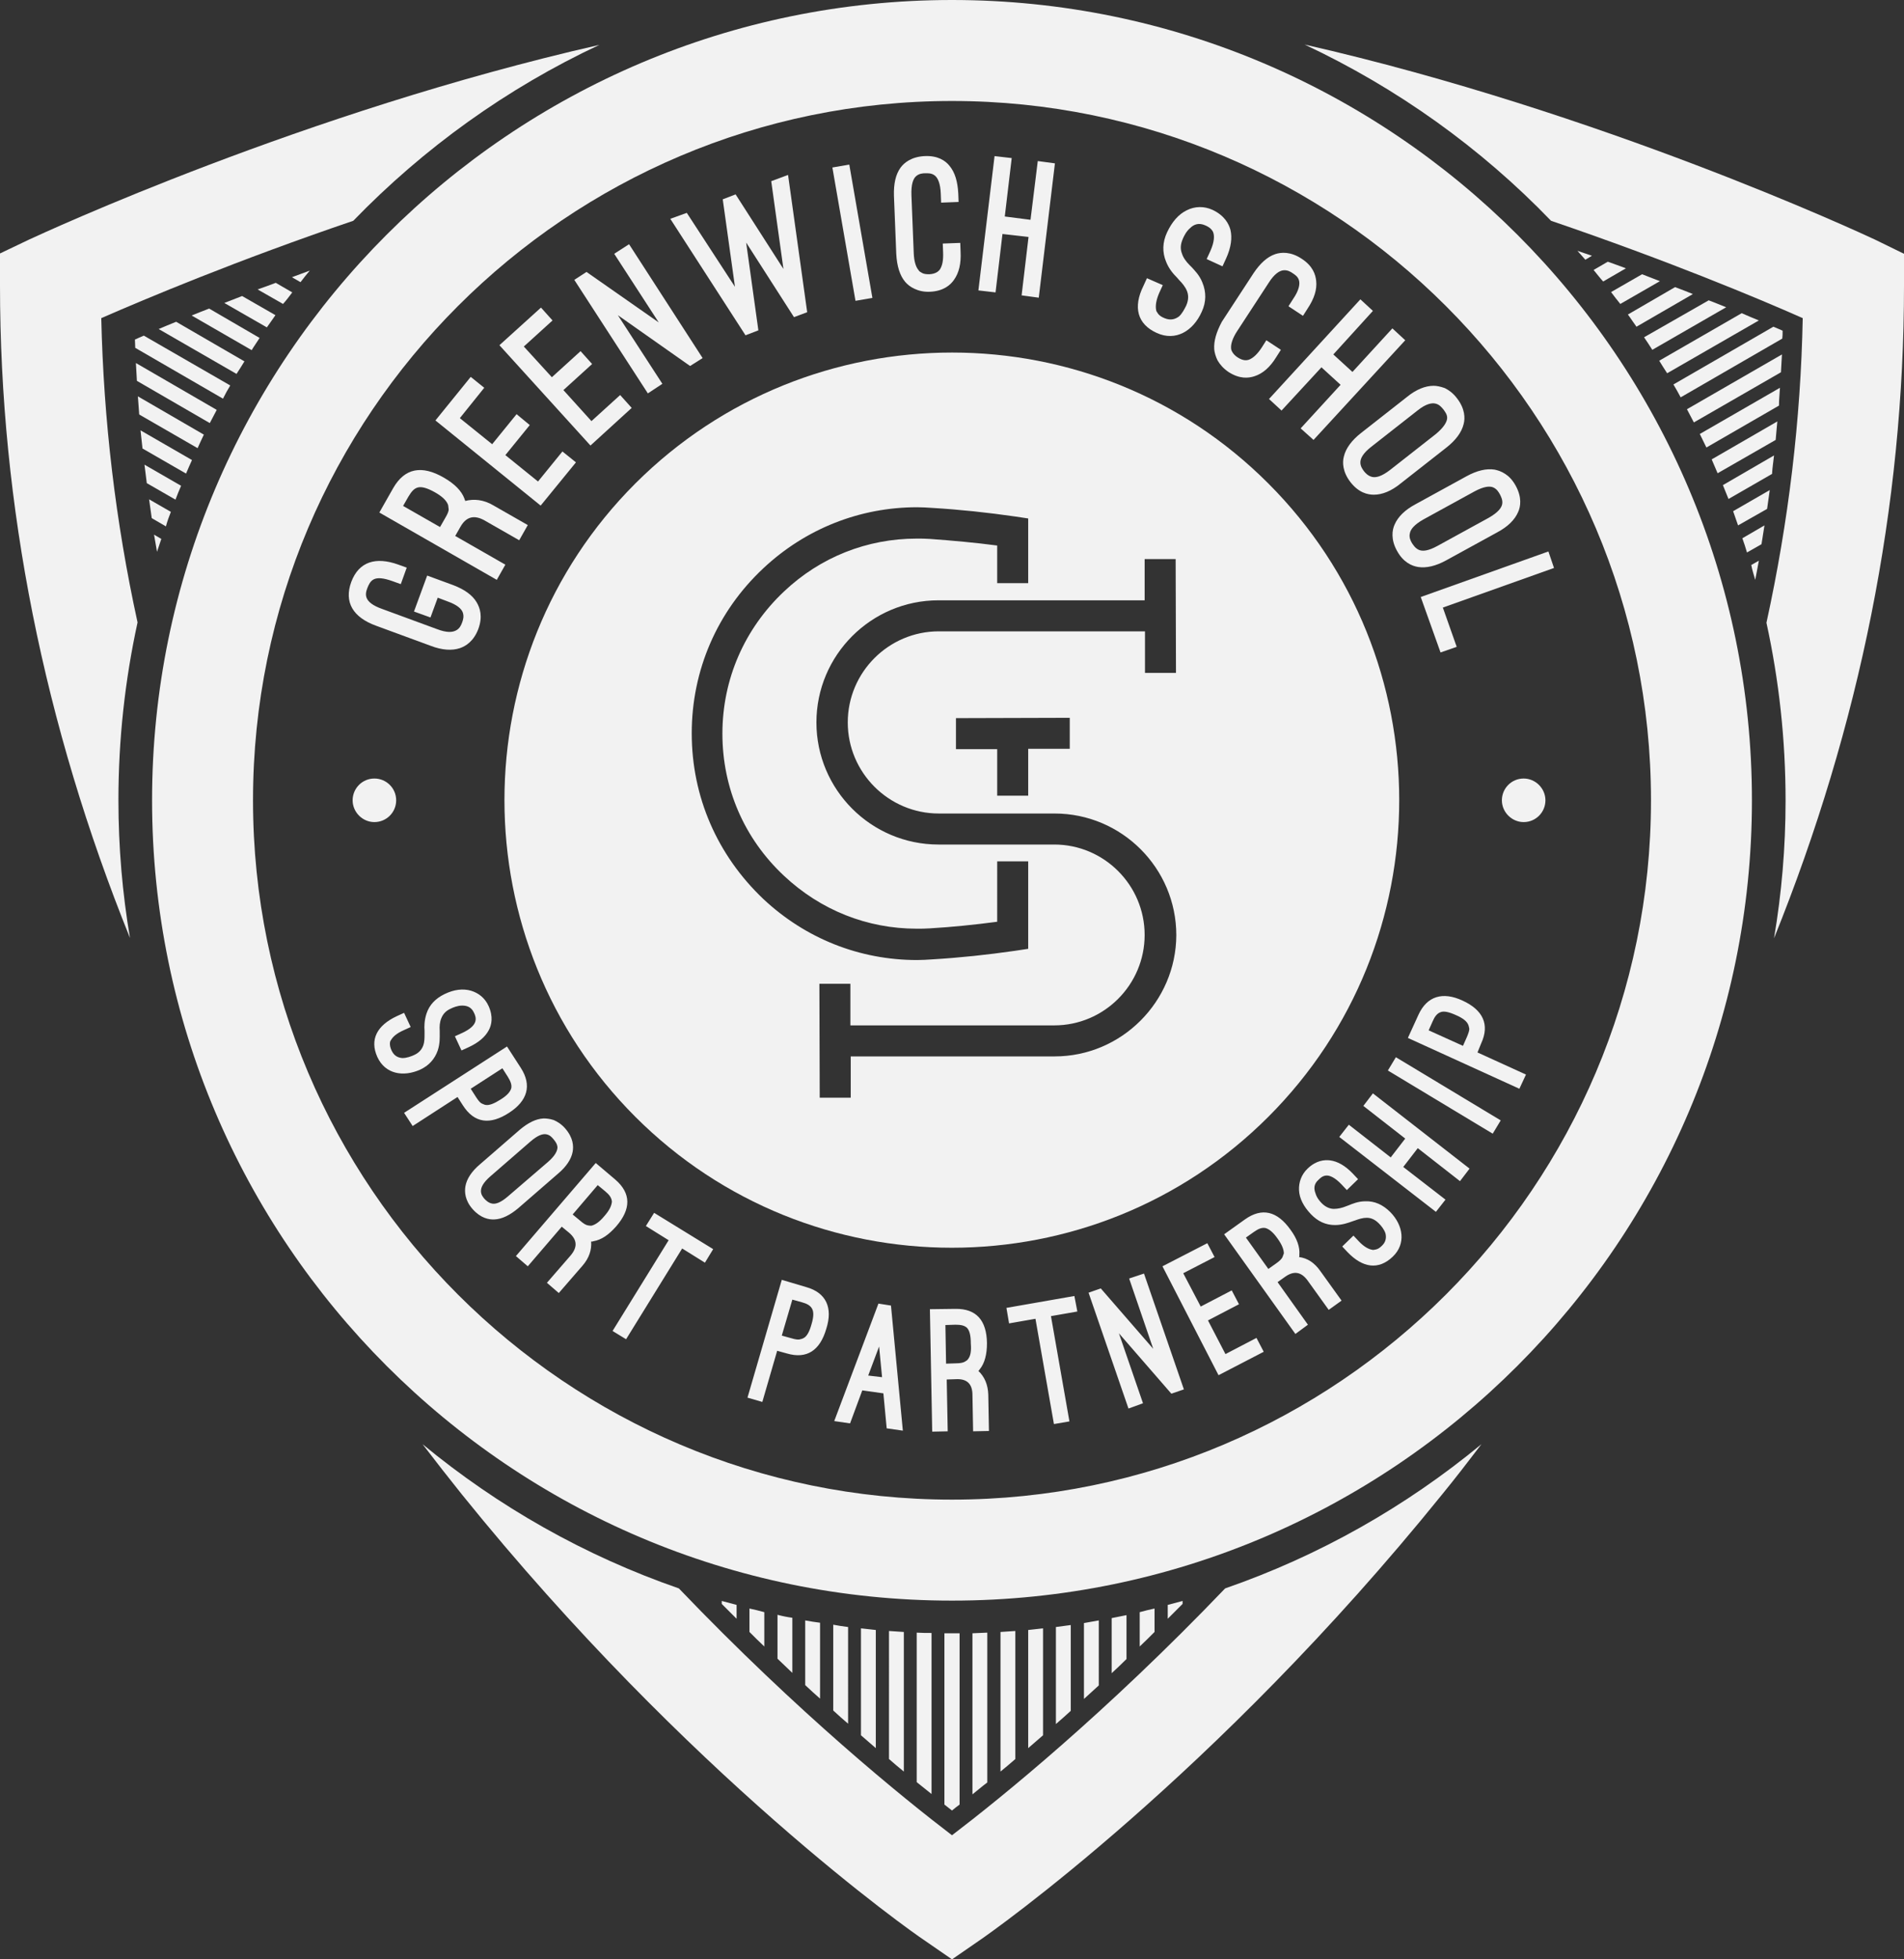 <svg xmlns="http://www.w3.org/2000/svg" viewBox="0 0 577.2 593.7">
  <rect x="0" y="0" width="577.2" height="593.7" fill="#333333" stroke="none"/>
  <style>
    .st0{fill:#f2f2f2}
  </style>
  <path class="st0" d="M498.4 102.2c.8 1.2 1.7 2.5 2.5 3.8l22.4-12.9c-1.7-.7-3.5-1.4-5.3-2.1l-19.6 11.2zm4.6 7.1c.8 1.3 1.6 2.6 2.4 3.8l27.8-16c-1.7-.7-3.4-1.4-5.2-2.2l-25 14.4zm37.4-9.1c-.9-.4-1.8-.8-2.8-1.2l-30.3 17.5c.8 1.3 1.5 2.6 2.2 3.9l30.8-17.8c.1-.7.1-1.5.1-2.4zm-.2 7.2L511.4 124c.7 1.3 1.4 2.7 2.1 4l26.4-15.2c.1-1.9.2-3.6.3-5.4zm-.6 10.1l-24.3 14c.7 1.4 1.3 2.7 2 4.1l22-12.7c0-1.8.2-3.6.3-5.4zm-.8 10.2l-19.9 11.5 1.8 4.2 17.6-10.1c.2-2 .3-3.8.5-5.6zm-1 10.3l-15.5 9c.6 1.4 1.1 2.8 1.7 4.2l13.2-7.6c.1-1.9.4-3.7.6-5.6zm-2.1 16.2c.3-1.9.5-3.8.8-5.7l-11.1 6.4c.5 1.4 1 2.9 1.5 4.3l8.8-5zm-6.1 13.2l4.4-2.5.9-5.7-6.7 3.9c.5 1.4 1 2.9 1.4 4.3zm2.5 8.3c.4-1.9.7-3.8 1.1-5.8l-2.3 1.3c.3 1.6.8 3.1 1.2 4.5zm-412 66.8c0-3.7-3-6.6-6.6-6.6-3.7 0-6.6 3-6.6 6.6s3 6.6 6.6 6.6c3.6 0 6.6-2.9 6.6-6.6zm341.8-6.6c-3.7 0-6.6 3-6.6 6.6s3 6.6 6.6 6.6c3.7 0 6.6-3 6.6-6.6s-3-6.6-6.6-6.6zM114 189.6l16.6 6.1c3.4 1.3 6.4 1.5 8.8.7 1.8-.6 4.2-2.1 5.6-5.8 1.4-3.8.5-6.4-.5-8.1-1.3-2.2-3.7-3.9-7.1-5.2l-7.9-2.9-4 10.9 5 1.8 2.2-6 2.9 1.1c3.1 1.1 4.3 2.3 4.7 3.4.4 1.2.1 2.2-.2 3-.3.8-.7 1.8-1.8 2.4-1.1.6-2.8.8-5.9-.4l-16.6-6.1c-2.8-1-4.1-2.1-4.6-3.2s-.2-2.2.2-3.2.9-2.1 2-2.6 2.8-.4 5.6.6l2.5.9 1.8-5-2.5-.9c-6.9-2.5-12-.9-14.3 5.2-2.3 6.2.6 10.8 7.5 13.3zm39.2-18.5l-15.2-8.7 1.6-2.8c1.7-3 4.1-3.7 7.3-1.9l10.5 6 2.6-4.6-10.5-6c-2.9-1.7-5.8-2-8.5-1.3 0-.1 0-.3-.1-.4-.1-.1-.1-.3-.1-.3-.9-2.4-3-4.5-6.3-6.4-6.6-3.8-11.8-2.9-15.3 3.2l-4.2 7.4 35.6 20.4 2.6-4.6zM135 156.9l-1.6 2.8-11.2-6.4 1.6-2.8c.9-1.5 1.7-2.5 2.9-2.8 1.2-.3 2.9.2 5.2 1.5 2.1 1.2 3.4 2.4 3.9 3.7.1.2.1.7.2 1.3.1.6-.3 1.5-1 2.7zm39.6-16.8l-4.1-3.3-7.4 9.1-9.9-8 7.4-9.1-4-3.3-7.4 9.1-9.8-7.9 7.4-9.2-4.1-3.3-10.7 13.2 31.9 25.8zm16.9-16.5l-3.5-3.9-8.7 7.9-8.5-9.4 8.7-7.9-3.5-3.9-8.7 7.9-8.5-9.3 8.7-7.9-3.5-3.9-12.6 11.4L179 135zm9.3-7.3l-13.5-20.8 21.9 15.4 3.8-2.4L190.7 74l-4.5 2.9 13.5 20.8-21.9-15.3-3.7 2.4 22.3 34.4zm29.1-16.2l-3.7-26.6 14.5 22.6 4-1.5-5.8-41.6-5.1 1.9 3.7 26.6L223 58.9l-3.9 1.5 3.7 26.5-14.6-22.4-5 1.8 22.8 35.3z"/>
  <path transform="rotate(-9.836 258.457 70.49)" class="st0" d="M255.8 50h5.2v41h-5.2z"/>
  <path class="st0" d="M274.4 85.4c.6.7 1.5 1.5 2.8 2.1 1.3.6 2.8 1 4.8.9 4-.2 6.1-2 7.2-3.6 1.5-2.1 2.2-4.9 2-8.6l-.1-2.6-5.3.2.1 2.6c.1 2.4-.2 4.1-1 5.3-.4.5-1.2 1.3-3.2 1.4-1 0-1.7-.1-2.2-.4-.5-.3-.9-.5-1-.8-.9-1-1.4-2.8-1.5-5.2l-.7-17.6c-.1-3.2.5-4.9 1.4-5.7.9-.8 2-.9 2.8-.9.7 0 1.9-.1 2.9.7.9.7 1.7 2.4 1.8 5.6l.1 2.6 5.3-.2-.1-2.6c-.2-3.6-1-6.4-2.7-8.4-1.2-1.5-3.5-3.1-7.5-2.9-4 .2-6.2 2-7.3 3.5-1.5 2.1-2.1 4.9-2 8.5l.7 17.6c.2 3.8 1.1 6.6 2.7 8.5zm29.5-14.5l7.9.9-2.1 17.7 5.2.7 4.9-40.7-5.2-.7-2.2 17.8-7.8-1 2.1-17.7-5.2-.6-4.9 40.7 5.2.6zm46.8 30c5.7 2.6 11-.6 13.6-6.4 1.4-3 1.4-6 .2-8.9-.9-2.3-2.5-3.8-3.2-4.6l-.7-.7c-1-1-1.9-2.2-2.3-3.5-.5-1.3-.5-2.7.3-4.5.3-.7 1-2.2 2.2-3.2 1.1-1.1 2.6-1.7 4.6-.8.7.3 1.7.8 2.3 1.9.5 1.1.5 3-.8 5.9l-1.1 2.4 4.8 2.2 1.1-2.4c1.5-3.3 1.9-6.2 1.3-8.7-.5-1.8-1.8-4.3-5.4-6-2.6-1.2-5.4-1.1-7.8.1-2.5 1.2-4.5 3.5-6 6.7-1.4 3-1.5 6-.3 8.9.9 2.3 2.4 3.9 3.3 4.8l.7.8c.9.9 1.8 2 2.3 3.2.5 1.2.6 2.7-.2 4.5-.5 1-1.2 2.4-2.2 3.3-1.1.8-2.5 1.3-4.4.5-1-.4-1.6-.9-1.9-1.3-.3-.5-.6-.8-.6-1.1-.3-1.3 0-3.1.9-5.2l1.1-2.4-4.8-2.1-1.1 2.4c-3.1 6.3-1.9 11.5 4.1 14.2zm17.4 5c.1.9.4 2.1 1 3.3.7 1.2 1.7 2.4 3.3 3.5 3.4 2.2 6.1 1.9 7.9 1.3 2.5-.8 4.7-2.7 6.6-5.8l1.4-2.2-4.4-2.9-1.4 2.2c-1.3 2-2.6 3.2-3.9 3.7-.6.2-1.7.4-3.4-.7-.8-.5-1.3-1.1-1.6-1.6-.3-.5-.4-.9-.4-1.2-.1-1.3.5-3.1 1.8-5.1l9.6-14.7c1.7-2.7 3.3-3.7 4.5-3.8 1.2-.1 2.1.4 2.8.9.6.4 1.6 1 1.9 2.2.3 1.1 0 3-1.8 5.6l-1.4 2.2 4.4 2.9 1.4-2.2c2-3 2.9-5.8 2.6-8.4-.2-1.9-1-4.5-4.4-6.7-3.3-2.2-6.2-2-8-1.4-2.4.8-4.6 2.8-6.6 5.8l-9.6 14.7c-1.6 3-2.5 5.8-2.3 8.4zm20.4 18.5l12.1-13.1 5.8 5.3-12.1 13.2 3.9 3.5 27.8-30.2-3.9-3.6-12.1 13.2-5.8-5.3 12-13.2-3.8-3.5-27.7 30.2zm46.1-7.5c-2.5 0-5.3 1.1-8.1 3.4l-13.9 10.9c-2.8 2.2-4.6 4.6-5.2 7.1-.5 1.8-.4 4.7 2 7.8 2.5 3.2 5.2 3.8 7.1 3.8 2.5 0 5.3-1.1 8.1-3.4l13.9-10.9c2.8-2.2 4.6-4.6 5.2-7.1.5-1.8.4-4.7-2-7.8-1.2-1.6-2.5-2.5-3.7-3.1-1.4-.5-2.5-.7-3.4-.7zm.7 14.6l-13.9 10.9c-2.6 2-4.3 2.4-5.5 2.1-1.2-.3-2-1.2-2.4-1.7-.5-.7-1.1-1.5-1.1-2.7 0-1.2.8-2.8 3.4-4.8l13.9-10.9c2.5-2 4.3-2.4 5.5-2.1 1.2.3 1.8 1.1 2.4 1.8.4.6 1.2 1.5 1.1 2.7-.1 1.1-1 2.7-3.4 4.7zm-12.5 27.4c-.8 1.7-1.2 4.6.7 8 1.9 3.5 4.5 4.6 6.4 4.9 2.5.4 5.4-.3 8.5-2l15.5-8.5c3.2-1.7 5.3-3.8 6.3-6.1.8-1.7 1.2-4.5-.7-8-1-1.8-2.1-2.9-3.2-3.6-1.2-.8-2.3-1.1-3.2-1.3-2.5-.4-5.4.3-8.5 2l-15.5 8.5c-3.2 1.7-5.3 3.8-6.3 6.1zm24.2-10c2.8-1.5 4.6-1.7 5.7-1.2 1.1.5 1.6 1.4 2 2.1.3.6.9 1.7.7 2.9-.2 1.2-1.3 2.6-4.1 4.2l-15.5 8.5c-2.9 1.6-4.6 1.7-5.7 1.2-1.1-.5-1.7-1.5-2.1-2.1-.4-.7-.9-1.7-.6-2.9.2-1.2 1.3-2.6 4.1-4.2l15.5-8.5zm-10.3 48.8l4.9-1.7-4.2-11.9 33.7-12-1.7-5-38.7 13.8zm-304 120.6c.7-2.1.6-4 .6-5.1v-.9c-.1-1.3 0-2.6.5-3.8.5-1.2 1.3-2.2 2.9-2.9.6-.3 2-.9 3.4-.9s2.8.4 3.6 2.2c.3.6.7 1.6.4 2.6-.3 1.1-1.4 2.3-4 3.5l-2.2 1 2 4.3 2.2-1c3-1.4 5-3.1 6.1-5.2.8-1.5 1.4-4-.1-7.3-1.1-2.4-3-3.9-5.3-4.6-2.4-.7-5.1-.4-8 1-2.7 1.3-4.6 3.2-5.5 5.9-.7 2.1-.7 4.1-.6 5.2v1c0 1.2 0 2.4-.4 3.5s-1.2 2.2-2.8 2.9c-.9.4-2.2.9-3.5.9-1.3-.1-2.5-.6-3.3-2.3-.4-.9-.5-1.5-.5-2s.1-.9.3-1.1c.6-1.1 1.8-2.1 3.8-3l2.2-1-2-4.3-2.2 1c-6 2.8-8.3 7.1-5.9 12.4 2.4 5.2 7.9 6.1 13 3.8 2.6-1.2 4.4-3.2 5.3-5.8zm21.6 18.9c5.6-3.6 7-8.3 3.6-13.6l-4.2-6.5-31.2 20.1 2.6 4 13.6-8.8 1.6 2.5c3.5 5.5 8.3 6 14 2.3zm-2-13.5l1.6 2.5c.8 1.3 1.3 2.4 1.1 3.5-.3 1.1-1.2 2.2-3.3 3.5-1.9 1.2-3.4 1.8-4.5 1.6-.2 0-.6-.2-1.1-.4s-1.1-.9-1.8-2l-1.6-2.5 9.6-6.2zm16.9 31.9c2.5-2.1 4-4.4 4.4-6.6.3-1.7.2-4.2-2.2-7-1.2-1.4-2.4-2.1-3.5-2.6-1.2-.4-2.2-.5-3.1-.5-2.3.1-4.7 1.3-7.2 3.4l-12.1 10.5c-2.5 2.1-4 4.4-4.4 6.6-.3 1.7-.2 4.3 2.2 7 2.4 2.7 4.9 3.2 6.6 3.1 2.3-.1 4.7-1.3 7.2-3.4l12.1-10.5zm-20 9.1c-1.1-.2-1.8-.9-2.3-1.4-.5-.6-1.1-1.3-1.1-2.4 0-1.1.6-2.5 2.9-4.5l12.1-10.5c2.2-1.9 3.7-2.4 4.8-2.2 1.1.2 1.7.9 2.2 1.5.4.5 1.1 1.3 1.2 2.4 0 1.1-.7 2.6-2.9 4.5L154 362.5c-2.2 1.9-3.7 2.4-4.8 2.2zm37.6 6.9c4.5-5.2 4.6-10-.3-14.2l-5.9-5-24.2 28.2 3.6 3.1 10.3-12 2.3 1.9c2.4 2.1 2.5 4.3.4 6.8l-7.2 8.3 3.6 3.1 7.2-8.3c2-2.3 2.8-4.8 2.6-7.3h.4c.1 0 .2-.1.3-.1 2.4-.4 4.6-1.9 6.9-4.5zm-3.6-3.1c-1.4 1.7-2.7 2.6-3.9 2.9-.2 0-.6 0-1.1-.1-.6-.1-1.4-.6-2.3-1.4l-2.3-1.9 7.6-8.9 2.3 1.9c1.2 1 1.9 1.9 2 3.1-.1 1.2-.7 2.6-2.3 4.4zm12.6 3l6.9 4.3-17 27.5 4.1 2.5 17-27.5 6.9 4.3 2.5-4.1-17.9-11zm48.6 18.5l-7.4-2.2-10.4 35.7 4.5 1.3 4.5-15.5 2.9.8c6.1 1.8 10.1-.9 12-7.5 2-6.3 0-10.9-6.1-12.6zm1.6 11.3c-.6 2.2-1.4 3.6-2.3 4.1-.2.1-.5.3-1.1.4-.5.2-1.4.1-2.7-.3l-2.9-.8 3.2-10.9 2.9.8c1.5.4 2.6 1 3.1 2 .5.9.5 2.4-.2 4.7zm20.3-6.3l-13.4 35.6 4.8.7 3.7-10 6.4.9 1 10.6 4.9.7-3.6-37.9-3.8-.6zm-3.1 21.8l3.3-8.8.9 9.3-4.2-.5zm33.4-1.4l.3-.3c0-.1.1-.2.2-.3 1.4-1.8 2.1-4.4 2.1-7.8-.1-6.9-3.2-10.5-9.6-10.4l-7.7.1.7 37.1 4.7-.1-.3-15.7 3-.1c3.2-.1 4.8 1.5 4.8 4.8l.2 11 4.8-.1-.2-11c-.1-3-1.1-5.4-3-7.2zm-3.2-3.5c-.1.2-.4.4-.9.7-.5.3-1.4.5-2.7.5l-3 .1-.2-11.7 3-.1c1.6 0 2.7.2 3.5.9.8.8 1.2 2.3 1.2 4.8.2 2.3-.1 3.9-.9 4.8zm32.3-19.2l-20.6 3.6.8 4.7 8-1.4 5.6 31.9 4.7-.8-5.6-31.9 8-1.4zm16.6-5.3l7.3 21.3-15.9-18.3-3.7 1.3 12.1 35.1 4.4-1.6-7.3-21.2 15.9 18.3 3.8-1.3-12.1-35.1zm29.2 22.9l-5.3-10.2 9.4-4.9-2.2-4.2-9.4 4.9-5.3-10.1 9.5-4.9-2.2-4.2-13.6 7 17 33 13.7-7.1-2.2-4.2zm22.3-29.4c.1-.1.1-.2.1-.4v-.3c.2-2.3-.7-4.9-2.7-7.6-4-5.6-8.6-6.8-13.8-3.1l-6.3 4.5 21.6 30.2 3.8-2.8-9.2-12.9 2.4-1.7c2.6-1.8 4.8-1.4 6.7 1.2l6.4 8.9 3.9-2.8-6.4-8.9c-1.8-2.6-4-4-6.5-4.3zm-5 0c-.2.5-.9 1.2-1.9 1.9l-2.4 1.7-6.8-9.5 2.4-1.7c1.3-.9 2.3-1.4 3.5-1.2 1.1.3 2.3 1.2 3.7 3.2 1.3 1.8 1.9 3.3 1.9 4.5-.1.2-.2.6-.4 1.1zm25.1-16.9c-2.2 0-4 .8-5 1.2l-.8.3c-1.2.5-2.5.8-3.7.8s-2.5-.5-3.7-1.7c-.5-.5-1.5-1.6-1.9-3-.5-1.3-.6-2.8.9-4.1.5-.5 1.2-1.2 2.3-1.3 1.1-.1 2.7.6 4.7 2.7l1.6 1.7 3.4-3.3-1.6-1.7c-2.3-2.4-4.6-3.7-6.9-4-1.7-.2-4.2 0-6.8 2.5-1.9 1.8-2.7 4.2-2.6 6.5.1 2.5 1.4 5 3.6 7.3 2.1 2.2 4.5 3.3 7.3 3.3 2.2 0 4.1-.7 5.2-1.1l.9-.3c1.1-.4 2.3-.8 3.5-.8 1.2 0 2.4.4 3.7 1.7.7.7 1.6 1.8 2 3 .3 1.2.2 2.6-1.1 3.8-.7.7-1.3 1-1.8 1.1-.5.1-.9.2-1.1.1-1.2-.2-2.6-1-4.1-2.6l-1.6-1.7-3.4 3.3 1.6 1.7c4.6 4.8 9.4 5.5 13.7 1.4 4.1-3.9 3.2-9.5-.7-13.5-2.3-2.3-4.8-3.4-7.6-3.3zm-.6-28.9L426 345l-4.4 5.7-12.7-9.9-2.9 3.7 29.3 22.7 2.9-3.7-12.8-9.9 4.4-5.7 12.8 10 2.9-3.8-29.3-22.8z"/>
  <path transform="rotate(-58.936 437.827 331.949)" class="st0" d="M435.5 313.4h4.7v37.1h-4.7z"/>
  <path class="st0" d="M449 316.2c2.7-5.8.5-10.2-5.6-13-6-2.8-10.8-1.4-13.4 4.3l-3.2 7 33.8 15.4 2-4.3-14.7-6.7 1.1-2.7zm-4.3-2l-1.2 2.7-10.4-4.7 1.2-2.7c.6-1.4 1.3-2.4 2.4-2.8 1-.4 2.5-.1 4.7.9 2.1.9 3.3 1.9 3.7 2.9.1.2.2.6.3 1.1.1.5-.2 1.4-.7 2.6zM223.3 486.3l-4.5-1.2v.9l4.5 4.5v-4.2zM478.2 76l2.4 2.7 2-1.2c-1.5-.5-3-1-4.4-1.5zM30.7 96.4c13.5-5.9 41.4-17.6 76.4-29.5 21.3-22 46.6-40.2 74.6-53.3C92 34 13.4 70.5 8.8 72.6L0 76.8v9.7c0 66.6 13.3 133.1 39.4 197.7-2.3-13.6-3.5-27.5-3.5-41.7 0-18.5 2-36.5 5.8-53.9-6.7-30.6-10.3-61.4-11-92.2z"/>
  <path class="st0" d="M48.9 163.3l-2.2-1.3c.3 1.7.6 3.5.9 5.2.4-1.3.9-2.6 1.3-3.9zm2.9-8.2l-6.6-3.8c.3 1.9.5 3.8.8 5.7l4.3 2.5c.4-1.5.9-2.9 1.5-4.4zm3.1-7.9l-11.1-6.4c.2 1.9.5 3.7.7 5.6l8.7 5c.5-1.4 1.1-2.8 1.7-4.2zm3.3-7.8l-15.6-9c.2 1.8.4 3.7.6 5.5l13.2 7.6c.6-1.4 1.2-2.8 1.8-4.1zm3.6-7.7l-20-11.6c.1 1.8.3 3.6.4 5.5l17.7 10.2c.6-1.4 1.3-2.8 1.9-4.1zm1.8-3.5c.7-1.3 1.4-2.7 2.1-4L41.2 110l.3 5.4 22.1 12.8zm6.2-11.4l-26.2-15.1c-.9.4-1.9.8-2.7 1.2 0 .8.1 1.7.1 2.5l26.6 15.4c.7-1.4 1.4-2.7 2.2-4zm4.3-7.3l-20.7-12c-1.8.7-3.6 1.5-5.3 2.2l23.6 13.6c.8-1.2 1.6-2.5 2.4-3.8zm4.6-7.1l-15.3-8.9c-1.8.7-3.6 1.4-5.3 2.1l18.2 10.5c.7-1.2 1.6-2.4 2.4-3.7zm4.8-6.9l-10.1-5.8-5.4 2.1 12.9 7.4c.9-1.3 1.8-2.5 2.6-3.7zm5.1-6.9l-5-2.9c-1.9.7-3.7 1.4-5.5 2l7.7 4.4c1-1.1 1.9-2.3 2.8-3.5zm5.3-6.6c-1.8.7-3.6 1.3-5.4 2l2.6 1.5c.9-1.2 1.8-2.3 2.8-3.5zm133.3 405.4v7.1c1.5 1.5 3 3 4.5 4.4v-10.4c-1.5-.4-3-.8-4.5-1.1zm8.5 1.9v13.3c1.5 1.4 3 2.9 4.5 4.3v-16.7c-1.5-.2-3-.5-4.5-.9zm8.4 1.7v19.6c1.5 1.4 3 2.8 4.5 4.1v-23c-1.5-.2-3-.4-4.5-.7zm8.5 1.3v26c1.5 1.4 3 2.7 4.5 4V493c-1.5-.2-3-.4-4.5-.7zm8.4 1.1v32.4l4.5 3.9v-35.8c-1.5-.2-3-.3-4.5-.5zm8.5.8V533c1.5 1.3 3 2.6 4.5 3.8v-42.3l-4.5-.3zm8.4.5V540c1.6 1.3 3.1 2.5 4.5 3.6v-48.8c-1.5 0-3 0-4.5-.1zm13 52.1v-51.9h-4.6v51.9c.8.6 1.5 1.2 2.3 1.8.7-.6 1.5-1.2 2.3-1.8zm3.9-51.9v48.8c1.4-1.1 2.9-2.4 4.5-3.6v-45.4c-1.5.1-3 .1-4.5.2zm8.5-.4v42.3c1.5-1.2 3-2.5 4.5-3.8v-38.8l-4.5.3zm8.4-.6v35.8l4.5-3.9v-32.4c-1.5.2-3 .3-4.5.5zm8.4-.9v29.4c1.5-1.3 3-2.6 4.5-4v-26c-1.4.2-2.9.4-4.5.6zm8.5-1.2v23c1.5-1.4 3-2.7 4.5-4.1V491c-1.5.3-3 .5-4.5.8zm8.4-1.5V507c1.5-1.4 3-2.8 4.5-4.3v-13.3c-1.4.3-2.9.6-4.5.9zm8.5-1.8v10.4c1.5-1.4 3-2.9 4.5-4.4v-7.1c-1.5.3-3 .7-4.5 1.1zm13-3.4l-4.5 1.2v4.2l4.5-4.5v-.9zM483.1 81.8c1 1.2 1.9 2.4 2.9 3.5l6.9-4c-1.8-.7-3.6-1.3-5.5-2l-4.3 2.5zm5.3 6.7c.9 1.2 1.8 2.4 2.8 3.6l12-6.9-5.4-2.1-9.4 5.4zm5.1 6.8c.9 1.2 1.7 2.5 2.6 3.7l17.1-9.9c-1.7-.7-3.5-1.4-5.4-2.1l-14.3 8.3z"/>
  <path class="st0" d="M568.4 72.6c-4.5-2.1-83.2-38.7-172.9-59.1 28.1 13.2 53.4 31.3 74.7 53.4 34.9 11.9 62.8 23.5 76.3 29.5-.6 30.9-4.3 61.7-11 92.3 3.8 17.4 5.8 35.4 5.8 53.9 0 14.2-1.2 28.1-3.5 41.7 26.1-64.6 39.4-131.1 39.4-197.7v-9.7l-8.8-4.3zM288.6 556.1c-14.7-11.2-46.5-36.9-82.8-74.8-28.6-9.9-54.8-24.8-77.7-43.7 3.9 5.1 7.9 10.2 11.9 15.2 68.9 85.4 137 133 139.9 134.9l8.7 6 8.7-6c2.9-2 70.9-49.5 139.9-134.9 4.1-5 8-10.1 11.9-15.2-22.9 18.9-49.1 33.8-77.7 43.7-36.3 37.9-68.1 63.6-82.8 74.8zm-96-409.6c-52.9 52.9-52.9 139 0 191.9s139 52.9 191.9 0c52.9-52.9 52.9-139 0-191.9-52.8-52.9-138.9-52.9-191.9 0zm17.1 75.7c0-19.1 7.7-36.9 21.7-50 12.8-12 29.3-18.5 46.6-18.5 1.5 0 3.1.1 4.6.2 8.4.5 16.8 1.4 25.1 2.6l4 .6v19.6h-9.4v-11.4c-6.8-.9-13.6-1.5-20.4-2-1.3-.1-2.7-.1-4-.1-15 0-29.2 5.6-40.2 16-12 11.3-18.7 26.6-18.7 43.1s6.6 31.8 18.7 43.1c11.1 10.4 25.2 16 40.2 16 1.3 0 2.7 0 4-.1 6.8-.4 13.6-1.1 20.4-2V261h9.4v26.5l-4 .6c-8.3 1.2-16.7 2.1-25.1 2.6-1.5.1-3.1.2-4.6.2-17.4 0-33.8-6.5-46.6-18.5-14-13.3-21.7-31-21.7-50.2zm110 97.9h-61.8v12.5h-9.4l-.1-34.5h9.4v12.6h61.8c15.1 0 27.4-12.3 27.4-27.4 0-15.1-12.3-27.4-27.4-27.4h-35.1c-20.4 0-37-16.6-37-37s16.6-37 37-37H347v-12.5h9.4l.1 34.5h-9.4v-12.6h-62.5c-15.2 0-27.6 12.4-27.6 27.6 0 15.2 12.4 27.6 27.6 27.6h35.1c20.3 0 36.9 16.5 36.9 36.9-.1 20.1-16.6 36.7-36.9 36.7zM289.8 227v-9.4l34.5-.1v9.4h-12.6v14.2h-9.4V227h-12.5z"/>
  <path class="st0" d="M288.6 0C154.9 0 46.1 108.8 46.1 242.5S154.9 485 288.6 485s242.5-108.8 242.5-242.5S422.3 0 288.6 0zm0 454.4c-116.8 0-211.9-95-211.9-211.9S171.8 30.6 288.6 30.6s211.9 95.1 211.9 211.9-95.1 211.9-211.9 211.9z"/>
</svg>